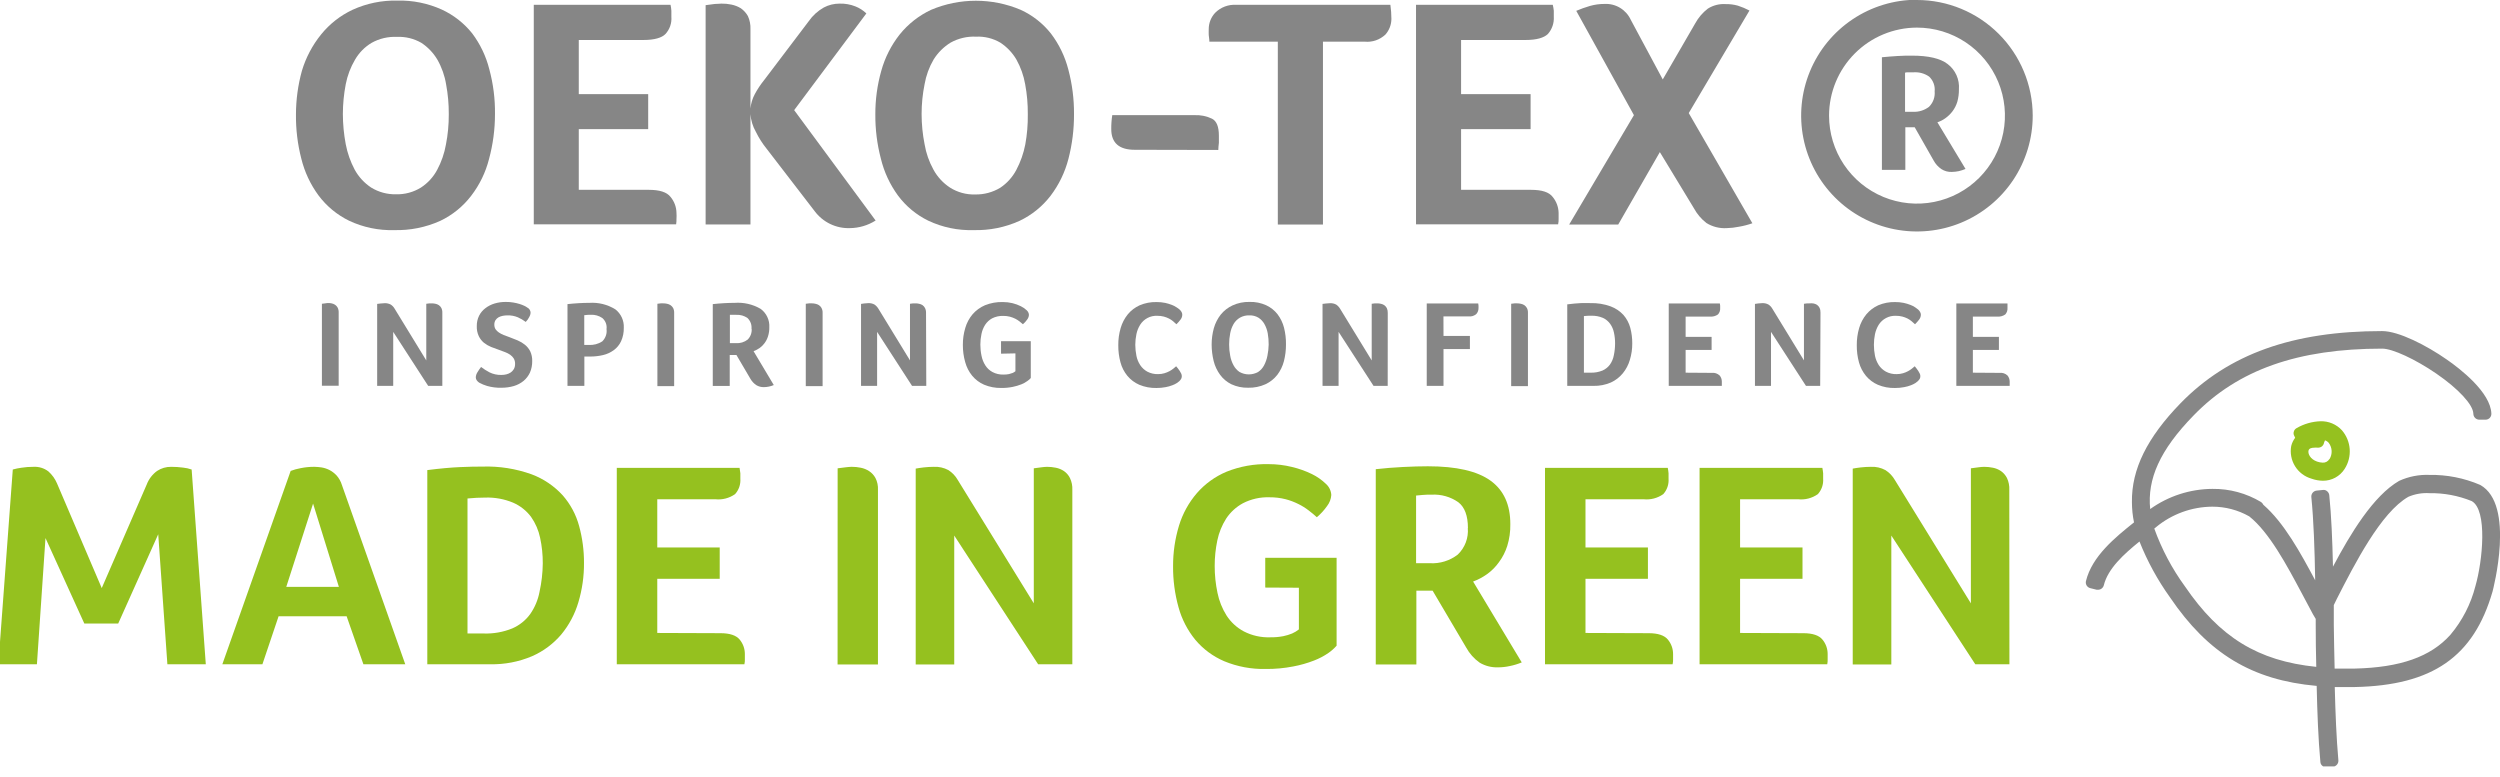 <svg width="164" height="51" viewBox="0 0 164 51" fill="none" xmlns="http://www.w3.org/2000/svg">
<g id="Zertifizierung_OEKOTEX_Made_in_Green_rgb 1" clip-path="url(#clip0_652_3153)">
<path id="Vector" d="M2.188 30.624C2.543 30.602 2.893 30.708 3.175 30.925C3.417 31.14 3.609 31.407 3.737 31.705L6.674 38.579L9.627 31.779C9.762 31.424 9.998 31.116 10.306 30.893C10.58 30.712 10.902 30.618 11.23 30.624C11.491 30.624 11.752 30.641 12.01 30.675C12.202 30.694 12.39 30.736 12.572 30.8L13.5 43.576H10.98L10.38 35.047L7.755 40.902H5.531L2.984 35.297L2.422 43.576H-0.109L0.839 30.8C1.026 30.748 1.216 30.709 1.408 30.683C1.666 30.643 1.927 30.623 2.188 30.624Z" fill="#95C11F"/>
<path id="Vector_2" d="M23.839 43.575L22.738 40.425H18.276L17.215 43.575H14.586L19.068 30.892C19.278 30.813 19.495 30.753 19.715 30.713C20.011 30.652 20.311 30.622 20.613 30.623C20.772 30.626 20.931 30.639 21.088 30.662C21.266 30.691 21.438 30.746 21.599 30.826C21.776 30.916 21.936 31.037 22.072 31.181C22.236 31.364 22.359 31.582 22.43 31.818L26.585 43.575H23.839ZM20.538 33.035L18.779 38.5H22.231L20.538 33.035Z" fill="#95C11F"/>
<path id="Vector_3" d="M38.31 36.927C38.316 37.8 38.192 38.668 37.943 39.504C37.716 40.276 37.335 40.995 36.824 41.616C36.3 42.234 35.642 42.724 34.901 43.048C34.03 43.417 33.092 43.597 32.147 43.575H28.031V30.838C28.858 30.733 29.56 30.67 30.149 30.643C30.738 30.615 31.238 30.608 31.663 30.608C32.755 30.574 33.844 30.746 34.873 31.115C35.651 31.406 36.349 31.877 36.909 32.489C37.42 33.07 37.789 33.76 37.99 34.507C38.206 35.296 38.313 36.11 38.31 36.927ZM35.606 36.967C35.61 36.398 35.551 35.831 35.431 35.276C35.328 34.782 35.125 34.315 34.834 33.902C34.531 33.498 34.127 33.179 33.664 32.977C33.087 32.736 32.464 32.621 31.838 32.641C31.464 32.641 31.074 32.661 30.668 32.7V41.557H31.729C32.374 41.58 33.016 41.465 33.613 41.221C34.08 41.017 34.484 40.693 34.783 40.281C35.086 39.845 35.294 39.35 35.392 38.828C35.527 38.217 35.599 37.593 35.606 36.967Z" fill="#95C11F"/>
<path id="Vector_4" d="M47.26 41.537C47.88 41.537 48.301 41.682 48.528 41.963C48.745 42.228 48.864 42.561 48.863 42.904C48.863 43.044 48.863 43.161 48.863 43.259C48.863 43.356 48.863 43.462 48.832 43.575H40.461V30.693H48.516C48.539 30.811 48.556 30.929 48.567 31.049C48.567 31.146 48.567 31.263 48.567 31.404C48.58 31.587 48.556 31.771 48.497 31.945C48.437 32.119 48.343 32.279 48.22 32.415C47.843 32.681 47.383 32.8 46.925 32.751H43.117V35.912H47.213V37.969H43.117V41.522L47.26 41.537Z" fill="#95C11F"/>
<path id="Vector_5" d="M54.949 30.721C55.133 30.693 55.308 30.674 55.484 30.654C55.613 30.637 55.743 30.627 55.874 30.623C56.072 30.623 56.269 30.643 56.463 30.682C56.659 30.72 56.845 30.795 57.013 30.904C57.187 31.018 57.33 31.174 57.43 31.357C57.553 31.598 57.609 31.867 57.594 32.138V43.591H54.945L54.949 30.721Z" fill="#95C11F"/>
<path id="Vector_6" d="M70.345 43.576H68.102L62.598 35.133V43.587H60.07V30.741C60.199 30.714 60.371 30.69 60.593 30.663C60.811 30.638 61.029 30.625 61.248 30.624C61.584 30.605 61.919 30.68 62.216 30.839C62.471 31.003 62.682 31.227 62.832 31.491L67.817 39.579V30.721L68.32 30.655C68.442 30.638 68.564 30.627 68.687 30.624C68.881 30.624 69.074 30.644 69.264 30.683C69.456 30.72 69.637 30.796 69.799 30.905C69.965 31.021 70.099 31.177 70.189 31.358C70.305 31.601 70.358 31.869 70.345 32.139V43.576Z" fill="#95C11F"/>
<path id="Vector_7" d="M83 38.544V36.592H87.681V42.357C87.521 42.538 87.34 42.699 87.142 42.837C86.85 43.037 86.536 43.202 86.206 43.329C85.762 43.502 85.302 43.633 84.833 43.72C84.242 43.835 83.641 43.89 83.039 43.884C82.103 43.907 81.173 43.734 80.308 43.376C79.575 43.063 78.925 42.582 78.412 41.971C77.901 41.345 77.526 40.619 77.312 39.84C77.067 38.96 76.946 38.051 76.954 37.138C76.95 36.236 77.082 35.339 77.344 34.476C77.583 33.695 77.981 32.972 78.514 32.352C79.047 31.739 79.715 31.257 80.464 30.943C81.343 30.592 82.284 30.423 83.23 30.448C83.741 30.448 84.251 30.509 84.747 30.631C85.201 30.738 85.642 30.895 86.062 31.099C86.402 31.265 86.714 31.484 86.986 31.747C87.192 31.933 87.317 32.193 87.333 32.47C87.316 32.736 87.218 32.99 87.053 33.2C86.863 33.471 86.639 33.716 86.385 33.93C86.233 33.789 86.054 33.641 85.855 33.489C85.645 33.326 85.419 33.184 85.18 33.067C84.909 32.931 84.624 32.823 84.33 32.747C83.986 32.661 83.632 32.619 83.277 32.622C82.673 32.602 82.074 32.736 81.537 33.012C81.093 33.252 80.715 33.598 80.437 34.019C80.158 34.458 79.961 34.943 79.856 35.452C79.741 36.001 79.683 36.561 79.684 37.123C79.682 37.717 79.744 38.31 79.867 38.891C79.974 39.42 80.176 39.926 80.464 40.382C80.746 40.816 81.132 41.171 81.588 41.416C82.127 41.696 82.729 41.83 83.335 41.807C83.62 41.812 83.905 41.787 84.186 41.733C84.383 41.692 84.576 41.634 84.763 41.557C84.922 41.488 85.072 41.397 85.207 41.288V38.555L83 38.544Z" fill="#95C11F"/>
<path id="Vector_8" d="M99.077 34.39C99.086 34.873 99.018 35.354 98.875 35.815C98.753 36.201 98.567 36.564 98.325 36.888C98.109 37.19 97.846 37.453 97.544 37.669C97.264 37.868 96.958 38.029 96.636 38.149L99.826 43.454C99.575 43.559 99.313 43.638 99.046 43.692C98.79 43.749 98.528 43.778 98.266 43.778C97.846 43.792 97.431 43.687 97.069 43.473C96.699 43.213 96.395 42.871 96.179 42.474L93.979 38.746H92.914V43.587H90.25V30.779C90.831 30.713 91.42 30.666 92.029 30.635C92.637 30.604 93.199 30.588 93.671 30.588C95.535 30.588 96.903 30.901 97.775 31.529C98.646 32.156 99.08 33.11 99.077 34.39ZM96.296 34.64C96.296 33.836 96.086 33.266 95.66 32.942C95.151 32.589 94.539 32.416 93.921 32.45C93.691 32.45 93.488 32.45 93.32 32.469L92.895 32.508V36.947H93.804C94.46 36.984 95.109 36.783 95.629 36.381C95.862 36.158 96.041 35.886 96.156 35.585C96.27 35.284 96.315 34.961 96.288 34.64H96.296Z" fill="#95C11F"/>
<path id="Vector_9" d="M108.151 41.537C108.771 41.537 109.192 41.682 109.418 41.963C109.636 42.228 109.754 42.561 109.754 42.904C109.754 43.044 109.754 43.161 109.754 43.259C109.754 43.356 109.754 43.462 109.723 43.575H101.352V30.693H109.407C109.43 30.811 109.447 30.929 109.457 31.049C109.457 31.146 109.457 31.263 109.457 31.404C109.471 31.587 109.447 31.771 109.387 31.945C109.328 32.119 109.233 32.279 109.11 32.415C108.734 32.681 108.273 32.8 107.815 32.751H104.008V35.912H108.104V37.969H104.008V41.522L108.151 41.537Z" fill="#95C11F"/>
<path id="Vector_10" d="M118.291 41.537C118.911 41.537 119.333 41.682 119.559 41.963C119.776 42.228 119.895 42.561 119.894 42.904C119.894 43.044 119.894 43.161 119.894 43.259C119.894 43.356 119.894 43.462 119.867 43.575H111.492V30.693H119.547C119.571 30.811 119.587 30.929 119.598 31.049C119.598 31.146 119.598 31.263 119.598 31.404C119.611 31.587 119.588 31.771 119.528 31.945C119.468 32.119 119.374 32.279 119.251 32.415C118.875 32.681 118.414 32.801 117.956 32.751H114.149V35.912H118.244V37.969H114.149V41.522L118.291 41.537Z" fill="#95C11F"/>
<path id="Vector_11" d="M131.818 43.576H129.579L124.071 35.133V43.587H121.539V30.741C121.668 30.714 121.843 30.69 122.062 30.663C122.281 30.638 122.501 30.625 122.721 30.624C123.056 30.605 123.389 30.68 123.684 30.839C123.941 31.003 124.153 31.226 124.305 31.491L129.29 39.579V30.721L129.789 30.655C129.911 30.638 130.033 30.627 130.156 30.624C130.351 30.624 130.546 30.644 130.737 30.683C130.927 30.72 131.108 30.796 131.268 30.905C131.432 31.022 131.566 31.178 131.658 31.358C131.772 31.602 131.824 31.87 131.81 32.139L131.818 43.576Z" fill="#95C11F"/>
<path id="Vector_12" d="M162.697 31.809C161.647 31.358 160.513 31.134 159.37 31.154C158.686 31.126 158.006 31.26 157.384 31.544C155.695 32.52 154.193 34.998 153.043 37.173C153.004 35.432 152.937 33.831 152.801 32.489C152.796 32.437 152.78 32.387 152.755 32.341C152.731 32.296 152.697 32.256 152.657 32.223C152.619 32.19 152.575 32.165 152.527 32.151C152.479 32.137 152.429 32.134 152.38 32.141L151.962 32.184C151.863 32.197 151.772 32.247 151.709 32.325C151.646 32.403 151.615 32.502 151.623 32.602C151.775 34.116 151.841 35.998 151.876 38.067C150.909 36.255 149.828 34.284 148.475 33.113C148.442 33.042 148.391 32.98 148.327 32.934C147.363 32.356 146.259 32.057 145.136 32.071C143.671 32.079 142.244 32.541 141.052 33.394C140.857 31.442 141.664 29.541 143.915 27.238C146.809 24.26 150.733 22.87 156.273 22.87C156.947 22.87 158.437 23.561 159.814 24.502C161.277 25.509 162.237 26.547 162.252 27.141C162.252 27.244 162.294 27.344 162.367 27.417C162.44 27.49 162.539 27.531 162.643 27.531H163.064C163.166 27.528 163.263 27.484 163.333 27.41C163.401 27.335 163.437 27.238 163.434 27.137C163.388 25.739 161.383 24.19 160.524 23.596C159.186 22.66 157.353 21.719 156.269 21.719C150.398 21.719 146.193 23.226 143.053 26.442C140.845 28.714 139.823 30.787 139.854 32.945C139.856 33.39 139.901 33.833 139.991 34.269C138.754 35.256 137.237 36.49 136.839 38.117C136.815 38.216 136.831 38.319 136.882 38.406C136.935 38.494 137.021 38.557 137.12 38.582L137.541 38.687C137.573 38.691 137.606 38.691 137.639 38.687C137.723 38.686 137.805 38.657 137.872 38.605C137.939 38.553 137.987 38.48 138.009 38.398C138.278 37.302 139.312 36.361 140.35 35.522C140.866 36.822 141.54 38.054 142.355 39.191C144.843 42.856 147.718 44.617 151.974 44.995C152.013 46.764 152.079 48.474 152.216 49.98C152.218 50.03 152.231 50.079 152.254 50.124C152.276 50.168 152.309 50.207 152.348 50.238C152.416 50.298 152.503 50.333 152.594 50.336H152.629L153.043 50.296C153.145 50.288 153.239 50.239 153.306 50.16C153.372 50.082 153.405 49.981 153.398 49.879C153.269 48.434 153.203 46.783 153.16 45.07C153.398 45.07 153.632 45.07 153.866 45.07C154.1 45.07 154.256 45.07 154.474 45.07C159.576 44.964 162.276 43.083 163.512 38.801C163.536 38.695 165.026 33.094 162.697 31.809ZM147.55 33.874C148.869 34.92 150.031 37.11 150.975 38.879C151.248 39.398 151.494 39.862 151.728 40.292L151.911 40.6C151.911 40.721 151.911 40.842 151.911 40.959C151.911 41.883 151.923 42.812 151.947 43.746C148.116 43.356 145.604 41.795 143.334 38.469C142.486 37.306 141.809 36.028 141.321 34.675L141.446 34.573C142.485 33.717 143.786 33.246 145.132 33.238C145.98 33.237 146.813 33.456 147.55 33.874ZM153.097 40.986V40.955C153.097 40.53 153.097 40.108 153.097 39.694C153.136 39.616 153.171 39.531 153.218 39.445L153.308 39.261C154.455 37.021 156.179 33.621 157.989 32.59C158.425 32.403 158.9 32.322 159.374 32.352C160.322 32.337 161.264 32.513 162.143 32.871C163.193 33.449 162.861 36.806 162.389 38.441C162.09 39.621 161.527 40.717 160.743 41.646C159.448 43.09 157.451 43.789 154.47 43.859H153.877C153.632 43.859 153.382 43.859 153.152 43.859C153.125 42.884 153.113 41.919 153.097 40.986Z" fill="#878787"/>
<path id="Vector_13" d="M151.634 31.401C151.875 31.487 152.128 31.534 152.383 31.537C152.668 31.539 152.948 31.469 153.198 31.332C153.448 31.195 153.659 30.997 153.811 30.756C154.057 30.372 154.172 29.918 154.14 29.462C154.108 29.006 153.929 28.573 153.631 28.227C153.453 28.033 153.234 27.88 152.992 27.777C152.749 27.675 152.487 27.626 152.223 27.634C151.674 27.653 151.138 27.807 150.663 28.082C150.618 28.105 150.578 28.137 150.545 28.176C150.513 28.215 150.489 28.26 150.476 28.309C150.459 28.356 150.454 28.407 150.459 28.457C150.465 28.507 150.481 28.555 150.507 28.598L150.561 28.719C150.44 28.879 150.352 29.062 150.304 29.257C150.22 29.716 150.31 30.19 150.556 30.586C150.802 30.982 151.186 31.272 151.634 31.401ZM152.804 30.12C152.76 30.195 152.695 30.256 152.618 30.296C152.541 30.337 152.454 30.356 152.368 30.35C152.243 30.345 152.119 30.321 152.001 30.28C151.541 30.12 151.388 29.753 151.439 29.558C151.474 29.425 151.607 29.367 151.829 29.367C151.893 29.36 151.957 29.36 152.02 29.367C152.121 29.376 152.222 29.35 152.305 29.293C152.387 29.231 152.442 29.14 152.457 29.039L152.52 28.887C152.615 28.918 152.7 28.975 152.765 29.05C152.88 29.203 152.946 29.387 152.955 29.578C152.964 29.768 152.916 29.957 152.816 30.12H152.804Z" fill="#95C11F"/>
<path id="Vector_14" d="M32.471 7.483C32.472 8.477 32.341 9.467 32.081 10.427C31.86 11.304 31.461 12.126 30.91 12.843C30.373 13.546 29.677 14.11 28.878 14.49C27.928 14.916 26.895 15.123 25.855 15.095C24.835 15.125 23.822 14.914 22.898 14.478C22.11 14.093 21.424 13.526 20.897 12.823C20.365 12.1 19.98 11.279 19.766 10.407C19.522 9.459 19.404 8.482 19.415 7.503C19.417 6.537 19.548 5.576 19.805 4.645C20.065 3.778 20.492 2.969 21.061 2.264C21.617 1.575 22.323 1.021 23.124 0.644C24.049 0.221 25.057 0.014 26.073 0.039C27.072 0.014 28.064 0.214 28.976 0.625C29.753 0.983 30.437 1.517 30.973 2.186C31.502 2.89 31.886 3.693 32.1 4.548C32.358 5.505 32.483 6.492 32.471 7.483ZM29.44 7.483C29.444 6.829 29.385 6.175 29.264 5.532C29.171 4.959 28.975 4.407 28.687 3.904C28.425 3.465 28.068 3.092 27.642 2.811C27.158 2.531 26.604 2.395 26.046 2.42C25.464 2.392 24.886 2.527 24.377 2.811C23.93 3.078 23.559 3.454 23.296 3.904C22.999 4.406 22.79 4.955 22.68 5.528C22.557 6.171 22.494 6.824 22.492 7.479C22.494 8.143 22.557 8.806 22.68 9.458C22.791 10.043 22.99 10.607 23.269 11.133C23.529 11.605 23.899 12.007 24.349 12.304C24.839 12.605 25.405 12.758 25.98 12.745C26.556 12.761 27.124 12.607 27.614 12.304C28.064 12.011 28.432 11.608 28.683 11.133C28.959 10.617 29.152 10.059 29.253 9.482C29.381 8.83 29.444 8.167 29.44 7.503V7.483Z" fill="#868686"/>
<path id="Vector_15" d="M42.575 12.453C43.258 12.453 43.745 12.601 43.987 12.917C44.235 13.213 44.373 13.585 44.377 13.971C44.386 14.101 44.386 14.231 44.377 14.361C44.377 14.467 44.377 14.584 44.354 14.716H35.016V0.316H43.987C44.016 0.445 44.034 0.575 44.042 0.707C44.042 0.808 44.042 0.937 44.042 1.097C44.059 1.303 44.033 1.511 43.966 1.706C43.899 1.902 43.792 2.081 43.652 2.233C43.41 2.483 42.919 2.623 42.224 2.623H37.968V6.176H42.521V8.471H37.968V12.453H42.575Z" fill="#868686"/>
<path id="Vector_16" d="M46.289 0.339L46.882 0.261C47.073 0.261 47.221 0.237 47.319 0.237C47.54 0.233 47.761 0.254 47.978 0.3C48.197 0.344 48.407 0.426 48.598 0.542C48.788 0.676 48.947 0.851 49.062 1.053C49.186 1.325 49.243 1.622 49.23 1.92V7.115C49.263 6.786 49.359 6.466 49.515 6.175C49.687 5.855 49.888 5.552 50.116 5.269L53.049 1.397C53.308 1.023 53.648 0.714 54.044 0.491C54.363 0.322 54.72 0.235 55.081 0.237C55.432 0.227 55.781 0.289 56.107 0.417C56.378 0.522 56.624 0.68 56.833 0.881L52.097 7.225L57.441 14.466C56.935 14.786 56.351 14.959 55.752 14.965C55.305 14.98 54.861 14.886 54.459 14.692C54.056 14.497 53.706 14.208 53.439 13.849L50.291 9.758C50.017 9.418 49.782 9.049 49.589 8.657C49.383 8.299 49.261 7.899 49.23 7.486V14.727H46.289V0.339Z" fill="#868686"/>
<path id="Vector_17" d="M70.455 7.483C70.46 8.476 70.337 9.465 70.088 10.426C69.862 11.302 69.464 12.123 68.918 12.843C68.378 13.546 67.678 14.111 66.878 14.49C65.934 14.916 64.905 15.123 63.87 15.095C62.845 15.127 61.826 14.916 60.898 14.478C60.11 14.095 59.427 13.527 58.904 12.823C58.376 12.099 57.995 11.278 57.785 10.407C57.537 9.459 57.415 8.483 57.422 7.503C57.418 6.537 57.55 5.575 57.812 4.645C58.052 3.779 58.462 2.97 59.018 2.264C59.573 1.574 60.279 1.02 61.081 0.644C62.011 0.251 63.009 0.049 64.018 0.049C65.027 0.049 66.026 0.251 66.956 0.644C67.733 0.999 68.415 1.534 68.945 2.206C69.478 2.909 69.865 3.712 70.084 4.567C70.336 5.518 70.461 6.499 70.455 7.483ZM67.424 7.483C67.429 6.829 67.372 6.175 67.252 5.531C67.153 4.96 66.958 4.41 66.675 3.904C66.413 3.457 66.051 3.078 65.618 2.795C65.137 2.514 64.586 2.379 64.03 2.405C63.448 2.378 62.87 2.513 62.361 2.795C61.908 3.073 61.526 3.453 61.245 3.904C60.952 4.405 60.751 4.955 60.652 5.528C60.523 6.17 60.457 6.824 60.457 7.479C60.458 8.144 60.523 8.807 60.652 9.458C60.75 10.046 60.948 10.612 61.237 11.133C61.496 11.606 61.867 12.008 62.318 12.304C62.812 12.618 63.39 12.776 63.975 12.757C64.553 12.768 65.123 12.615 65.618 12.316C66.061 12.02 66.423 11.617 66.671 11.145C66.95 10.619 67.148 10.055 67.26 9.47C67.378 8.821 67.433 8.162 67.424 7.503V7.483Z" fill="#868686"/>
<path id="Vector_18" d="M74.436 9.826C73.418 9.826 72.899 9.377 72.899 8.471C72.895 8.164 72.917 7.857 72.965 7.554H78.34C78.744 7.533 79.146 7.614 79.511 7.788C79.811 7.944 79.959 8.311 79.959 8.901V9.369C79.936 9.533 79.928 9.678 79.92 9.838L74.436 9.826Z" fill="#868686"/>
<path id="Vector_19" d="M83.825 2.733H79.335C79.335 2.557 79.3 2.421 79.293 2.296C79.285 2.171 79.293 2.054 79.293 1.906C79.293 1.51 79.444 1.129 79.714 0.84C79.895 0.658 80.113 0.517 80.353 0.427C80.594 0.337 80.85 0.299 81.106 0.317H91.209C91.253 0.623 91.275 0.932 91.276 1.242C91.273 1.619 91.135 1.982 90.886 2.265C90.704 2.436 90.488 2.567 90.252 2.648C90.016 2.729 89.765 2.758 89.516 2.733H86.786V14.729H83.825V2.733Z" fill="#868686"/>
<path id="Vector_20" d="M100.446 12.453C101.137 12.453 101.617 12.601 101.855 12.917C102.101 13.214 102.238 13.585 102.245 13.971C102.245 14.139 102.245 14.268 102.245 14.361C102.245 14.455 102.245 14.584 102.213 14.716H92.891V0.316H101.862C101.894 0.445 101.916 0.575 101.929 0.707C101.929 0.808 101.929 0.937 101.929 1.097C101.942 1.303 101.914 1.509 101.847 1.704C101.78 1.899 101.675 2.079 101.539 2.233C101.277 2.483 100.79 2.623 100.088 2.623H95.847V6.176H100.407V8.471H95.847V12.453H100.446Z" fill="#868686"/>
<path id="Vector_21" d="M108.886 9.978L106.156 14.728H102.938L107.185 7.553L103.402 0.711C103.693 0.587 103.991 0.48 104.295 0.391C104.611 0.301 104.938 0.256 105.266 0.258C105.624 0.241 105.979 0.332 106.285 0.519C106.591 0.707 106.834 0.981 106.983 1.308L109.077 5.211L111.195 1.554C111.402 1.169 111.688 0.832 112.034 0.566C112.383 0.346 112.793 0.242 113.204 0.269C113.474 0.264 113.744 0.299 114.004 0.371C114.266 0.455 114.521 0.562 114.765 0.691L110.782 7.417L114.956 14.646C114.67 14.747 114.377 14.823 114.078 14.873C113.81 14.928 113.537 14.96 113.263 14.966C112.796 14.992 112.333 14.874 111.937 14.627C111.601 14.365 111.324 14.037 111.121 13.662L108.886 9.978Z" fill="#868686"/>
<path id="Vector_22" d="M125.747 1.811C126.889 1.81 128.005 2.147 128.954 2.78C129.904 3.414 130.645 4.315 131.083 5.37C131.521 6.425 131.636 7.586 131.414 8.706C131.193 9.826 130.644 10.856 129.837 11.664C129.031 12.472 128.003 13.023 126.883 13.246C125.764 13.47 124.604 13.356 123.549 12.919C122.494 12.482 121.593 11.742 120.959 10.793C120.324 9.843 119.986 8.727 119.986 7.585C119.988 6.055 120.595 4.589 121.675 3.507C122.755 2.425 124.219 1.815 125.747 1.811ZM125.747 -0.016C124.245 -0.015 122.777 0.432 121.529 1.267C120.28 2.103 119.307 3.29 118.733 4.679C118.159 6.068 118.009 7.596 118.303 9.07C118.596 10.544 119.32 11.898 120.382 12.96C121.444 14.023 122.798 14.746 124.271 15.039C125.744 15.332 127.271 15.181 128.658 14.606C130.046 14.03 131.232 13.056 132.066 11.807C132.901 10.557 133.346 9.088 133.346 7.585C133.342 5.571 132.539 3.641 131.114 2.219C129.69 0.797 127.759 -0.001 125.747 -1.09076e-05V-0.016Z" fill="#868686"/>
<path id="Vector_23" d="M128.505 5.856C128.509 6.134 128.474 6.411 128.399 6.68C128.33 6.906 128.222 7.119 128.079 7.308C127.949 7.478 127.794 7.628 127.619 7.753C127.459 7.87 127.281 7.961 127.093 8.022L128.938 11.083C128.795 11.143 128.647 11.191 128.497 11.227C128.347 11.258 128.194 11.275 128.04 11.278C127.799 11.289 127.561 11.225 127.358 11.094C127.143 10.949 126.966 10.753 126.843 10.524L125.606 8.35H124.99V11.145H123.453V3.756C123.796 3.721 124.132 3.697 124.479 3.674C124.826 3.65 125.138 3.65 125.419 3.65C126.5 3.65 127.284 3.83 127.76 4.197C128.013 4.388 128.214 4.641 128.345 4.931C128.475 5.221 128.53 5.539 128.505 5.856ZM126.913 6.004C126.933 5.824 126.91 5.642 126.847 5.472C126.784 5.302 126.682 5.148 126.55 5.024C126.258 4.821 125.907 4.722 125.552 4.743H125.216C125.115 4.743 125.037 4.743 124.971 4.767V7.335H125.489C125.866 7.353 126.237 7.238 126.539 7.011C126.673 6.88 126.777 6.72 126.842 6.543C126.907 6.366 126.931 6.176 126.913 5.989V6.004Z" fill="#868686"/>
<path id="Vector_24" d="M21.117 19.927L21.336 19.9C21.472 19.872 21.613 19.872 21.749 19.9C21.83 19.915 21.906 19.946 21.975 19.99C22.048 20.039 22.108 20.104 22.151 20.181C22.199 20.281 22.222 20.391 22.217 20.501V25.302H21.117V19.927Z" fill="#868686"/>
<path id="Vector_25" d="M29.017 25.315H28.089L25.795 21.771V25.315H24.742V19.936C24.817 19.922 24.892 19.913 24.968 19.909C25.059 19.896 25.15 19.89 25.241 19.889C25.377 19.885 25.512 19.916 25.632 19.979C25.738 20.048 25.827 20.141 25.889 20.252L27.964 23.644V19.928L28.175 19.901C28.226 19.896 28.276 19.896 28.327 19.901C28.408 19.901 28.49 19.91 28.569 19.928C28.647 19.944 28.721 19.974 28.787 20.018C28.859 20.066 28.916 20.132 28.955 20.209C29.002 20.309 29.023 20.419 29.017 20.529V25.315Z" fill="#868686"/>
<path id="Vector_26" d="M31.558 24.073C31.731 24.206 31.915 24.324 32.108 24.425C32.35 24.544 32.618 24.603 32.888 24.596C33 24.597 33.111 24.584 33.22 24.557C33.321 24.532 33.417 24.49 33.505 24.433C33.588 24.373 33.658 24.297 33.711 24.21C33.766 24.105 33.793 23.988 33.789 23.87C33.794 23.748 33.764 23.626 33.704 23.519C33.642 23.423 33.563 23.339 33.469 23.273C33.364 23.201 33.25 23.142 33.13 23.098L32.74 22.953C32.568 22.895 32.397 22.832 32.221 22.762C32.052 22.693 31.893 22.601 31.749 22.488C31.607 22.37 31.491 22.222 31.41 22.055C31.313 21.848 31.268 21.62 31.277 21.392C31.273 21.155 31.325 20.921 31.429 20.709C31.529 20.513 31.671 20.344 31.847 20.213C32.028 20.075 32.233 19.972 32.451 19.908C32.689 19.838 32.937 19.804 33.185 19.807C33.349 19.805 33.514 19.818 33.676 19.846C33.816 19.869 33.954 19.901 34.09 19.943C34.194 19.975 34.296 20.014 34.394 20.061C34.46 20.09 34.523 20.126 34.581 20.17C34.65 20.201 34.707 20.252 34.747 20.316C34.788 20.38 34.808 20.454 34.807 20.529C34.8 20.622 34.77 20.711 34.722 20.791C34.661 20.912 34.583 21.022 34.488 21.118C34.327 20.997 34.153 20.894 33.969 20.814C33.753 20.724 33.52 20.681 33.286 20.689C33.187 20.689 33.087 20.698 32.99 20.716C32.893 20.734 32.8 20.765 32.713 20.81C32.629 20.856 32.558 20.921 32.506 21.001C32.452 21.091 32.425 21.194 32.428 21.298C32.426 21.402 32.453 21.505 32.506 21.595C32.565 21.679 32.639 21.752 32.724 21.809C32.824 21.876 32.929 21.932 33.04 21.977L33.431 22.122C33.602 22.184 33.778 22.254 33.953 22.328C34.127 22.402 34.29 22.499 34.437 22.617C34.577 22.731 34.692 22.872 34.776 23.031C34.873 23.236 34.92 23.461 34.913 23.687C34.917 23.946 34.867 24.203 34.765 24.44C34.668 24.649 34.527 24.835 34.351 24.983C34.163 25.138 33.945 25.254 33.711 25.323C33.445 25.4 33.169 25.438 32.892 25.436C32.576 25.445 32.26 25.405 31.956 25.319C31.776 25.266 31.602 25.194 31.437 25.104C31.375 25.064 31.321 25.012 31.277 24.952C31.233 24.893 31.21 24.822 31.211 24.749C31.219 24.632 31.256 24.519 31.32 24.421C31.392 24.3 31.472 24.184 31.558 24.073Z" fill="#868686"/>
<path id="Vector_27" d="M40.921 21.504C40.928 21.809 40.867 22.112 40.741 22.39C40.633 22.622 40.468 22.822 40.261 22.972C40.052 23.124 39.815 23.233 39.563 23.292C39.288 23.357 39.007 23.389 38.724 23.389H38.334V25.314H37.227V19.95C37.468 19.923 37.714 19.904 37.968 19.888C38.221 19.872 38.447 19.868 38.65 19.868C39.256 19.826 39.859 19.976 40.374 20.298C40.555 20.441 40.699 20.625 40.794 20.834C40.889 21.044 40.933 21.274 40.921 21.504ZM39.793 21.559C39.805 21.428 39.786 21.296 39.736 21.174C39.687 21.053 39.608 20.945 39.508 20.86C39.289 20.711 39.028 20.637 38.764 20.649C38.617 20.647 38.471 20.656 38.327 20.677V22.628H38.615C38.929 22.649 39.24 22.568 39.505 22.398C39.615 22.291 39.699 22.159 39.748 22.013C39.797 21.867 39.81 21.711 39.785 21.559H39.793Z" fill="#868686"/>
<path id="Vector_28" d="M43.125 19.927L43.347 19.9C43.402 19.895 43.457 19.895 43.511 19.9C43.594 19.9 43.676 19.909 43.757 19.927C43.837 19.942 43.914 19.973 43.983 20.017C44.056 20.066 44.116 20.131 44.159 20.208C44.207 20.308 44.229 20.418 44.225 20.528V25.33H43.125V19.927Z" fill="#868686"/>
<path id="Vector_29" d="M50.467 21.469C50.471 21.67 50.442 21.87 50.382 22.062C50.331 22.225 50.253 22.378 50.151 22.515C50.06 22.639 49.95 22.747 49.824 22.835C49.702 22.918 49.571 22.986 49.434 23.038L50.76 25.259C50.657 25.303 50.55 25.337 50.44 25.36C50.334 25.383 50.225 25.395 50.116 25.396C49.941 25.402 49.768 25.357 49.617 25.267C49.456 25.16 49.323 25.017 49.227 24.849L48.31 23.288H47.87V25.318H46.758V19.95C47 19.923 47.245 19.903 47.499 19.888C47.752 19.872 47.979 19.868 48.182 19.868C48.779 19.822 49.376 19.958 49.894 20.259C50.083 20.396 50.235 20.579 50.335 20.791C50.435 21.002 50.481 21.235 50.467 21.469ZM49.297 21.57C49.311 21.439 49.294 21.307 49.248 21.184C49.202 21.061 49.128 20.95 49.032 20.86C48.82 20.712 48.565 20.64 48.306 20.653H48.057H47.881V22.511H48.271C48.552 22.531 48.83 22.447 49.051 22.273C49.142 22.18 49.212 22.069 49.257 21.948C49.301 21.826 49.319 21.696 49.309 21.566L49.297 21.57Z" fill="#868686"/>
<path id="Vector_30" d="M52.859 19.927L53.082 19.899C53.136 19.895 53.191 19.895 53.246 19.899C53.328 19.899 53.411 19.908 53.491 19.927C53.573 19.942 53.651 19.973 53.721 20.017C53.794 20.065 53.853 20.131 53.893 20.208C53.944 20.306 53.969 20.417 53.963 20.528V25.329H52.859V19.927Z" fill="#868686"/>
<path id="Vector_31" d="M60.764 25.315H59.831L57.538 21.771V25.315H56.484V19.936C56.555 19.921 56.627 19.91 56.699 19.905C56.789 19.892 56.881 19.886 56.972 19.885C57.108 19.881 57.242 19.912 57.362 19.975C57.467 20.046 57.554 20.14 57.62 20.248L59.695 23.64V19.928L59.901 19.901C59.953 19.896 60.006 19.896 60.057 19.901C60.138 19.9 60.218 19.909 60.295 19.928C60.375 19.943 60.45 19.974 60.518 20.018C60.587 20.067 60.643 20.133 60.682 20.209C60.73 20.309 60.752 20.419 60.748 20.529L60.764 25.315Z" fill="#868686"/>
<path id="Vector_32" d="M65.668 23.202V22.382H67.619V24.798C67.553 24.875 67.477 24.942 67.393 24.997C67.272 25.085 67.141 25.157 67.003 25.212C66.818 25.285 66.627 25.341 66.433 25.38C66.187 25.43 65.936 25.453 65.684 25.45C65.296 25.458 64.911 25.385 64.553 25.235C64.25 25.103 63.983 24.901 63.773 24.646C63.559 24.384 63.404 24.079 63.316 23.752C63.212 23.385 63.161 23.006 63.164 22.624C63.161 22.246 63.215 21.87 63.324 21.508C63.419 21.181 63.581 20.878 63.8 20.618C64.023 20.36 64.302 20.157 64.615 20.024C64.987 19.875 65.385 19.803 65.786 19.814C65.998 19.813 66.211 19.838 66.418 19.888C66.606 19.934 66.789 20.001 66.964 20.087C67.107 20.156 67.238 20.247 67.354 20.356C67.396 20.394 67.431 20.44 67.456 20.492C67.481 20.544 67.495 20.599 67.498 20.657C67.491 20.769 67.45 20.877 67.381 20.965C67.302 21.078 67.209 21.181 67.104 21.27C67.038 21.211 66.964 21.148 66.882 21.086C66.794 21.017 66.7 20.957 66.601 20.907C66.487 20.851 66.368 20.807 66.246 20.774C66.103 20.738 65.956 20.721 65.809 20.723C65.558 20.715 65.308 20.77 65.083 20.883C64.899 20.984 64.743 21.129 64.627 21.305C64.51 21.488 64.428 21.692 64.385 21.906C64.335 22.137 64.31 22.372 64.311 22.608C64.311 22.857 64.337 23.104 64.389 23.346C64.433 23.568 64.517 23.78 64.639 23.971C64.754 24.152 64.914 24.301 65.103 24.404C65.327 24.523 65.579 24.581 65.832 24.572C65.951 24.573 66.07 24.563 66.187 24.541C66.27 24.522 66.351 24.497 66.429 24.466C66.495 24.437 66.556 24.399 66.612 24.353V23.182L65.668 23.202Z" fill="#868686"/>
<path id="Vector_33" d="M77.362 25.007C77.312 25.052 77.258 25.092 77.202 25.128C77.11 25.187 77.012 25.235 76.909 25.272C76.765 25.328 76.616 25.369 76.465 25.397C76.267 25.435 76.066 25.453 75.864 25.452C75.478 25.461 75.094 25.389 74.737 25.241C74.434 25.109 74.167 24.909 73.956 24.655C73.744 24.397 73.59 24.096 73.504 23.773C73.404 23.407 73.356 23.029 73.36 22.649C73.355 22.266 73.408 21.885 73.516 21.517C73.611 21.19 73.77 20.885 73.984 20.619C74.195 20.365 74.462 20.162 74.764 20.026C75.113 19.878 75.489 19.806 75.868 19.815C76.059 19.814 76.25 19.832 76.437 19.87C76.587 19.903 76.735 19.947 76.878 20.003C76.988 20.045 77.093 20.1 77.19 20.166C77.258 20.208 77.322 20.255 77.381 20.307C77.43 20.352 77.472 20.403 77.506 20.459C77.541 20.517 77.558 20.583 77.557 20.651C77.554 20.769 77.511 20.883 77.436 20.974C77.357 21.081 77.268 21.181 77.171 21.271C77.108 21.209 77.034 21.142 76.956 21.076C76.873 21.005 76.781 20.945 76.683 20.896C76.576 20.842 76.463 20.799 76.348 20.768C76.21 20.732 76.068 20.715 75.926 20.717C75.701 20.705 75.477 20.753 75.278 20.858C75.078 20.962 74.91 21.119 74.791 21.31C74.675 21.497 74.593 21.703 74.549 21.919C74.501 22.149 74.476 22.383 74.475 22.618C74.476 22.86 74.501 23.102 74.549 23.34C74.592 23.559 74.677 23.767 74.799 23.953C74.917 24.129 75.074 24.275 75.259 24.378C75.479 24.494 75.725 24.551 75.973 24.542C76.113 24.544 76.252 24.524 76.387 24.484C76.503 24.45 76.615 24.404 76.722 24.347C76.811 24.298 76.896 24.242 76.976 24.179L77.155 24.027L77.268 24.164C77.312 24.217 77.352 24.273 77.389 24.331C77.426 24.387 77.459 24.446 77.487 24.507C77.511 24.558 77.525 24.614 77.526 24.671C77.528 24.732 77.514 24.793 77.487 24.847C77.452 24.905 77.41 24.959 77.362 25.007Z" fill="#868686"/>
<path id="Vector_34" d="M84.36 22.597C84.362 22.968 84.316 23.338 84.224 23.698C84.14 24.021 83.993 24.325 83.791 24.591C83.583 24.856 83.316 25.067 83.011 25.208C82.656 25.367 82.271 25.444 81.883 25.435C81.5 25.445 81.12 25.366 80.772 25.204C80.483 25.061 80.233 24.851 80.042 24.591C79.843 24.32 79.698 24.013 79.617 23.686C79.529 23.331 79.484 22.966 79.484 22.601C79.484 22.238 79.532 21.877 79.629 21.527C79.721 21.204 79.874 20.902 80.081 20.637C80.291 20.378 80.558 20.171 80.861 20.032C81.209 19.873 81.588 19.796 81.969 19.806C82.345 19.794 82.719 19.869 83.061 20.024C83.353 20.159 83.608 20.361 83.806 20.614C84.005 20.877 84.15 21.177 84.232 21.496C84.322 21.856 84.366 22.226 84.36 22.597ZM83.225 22.597C83.227 22.351 83.206 22.105 83.163 21.863C83.125 21.649 83.051 21.443 82.944 21.254C82.85 21.086 82.716 20.944 82.554 20.84C82.374 20.733 82.167 20.68 81.957 20.688C81.741 20.68 81.526 20.733 81.337 20.84C81.167 20.941 81.024 21.083 80.924 21.254C80.816 21.443 80.74 21.649 80.701 21.863C80.654 22.105 80.63 22.351 80.631 22.597C80.63 22.845 80.654 23.092 80.701 23.335C80.739 23.555 80.813 23.767 80.92 23.963C81.013 24.138 81.147 24.288 81.31 24.4C81.497 24.505 81.708 24.56 81.922 24.56C82.137 24.56 82.348 24.505 82.535 24.4C82.7 24.29 82.834 24.14 82.925 23.963C83.028 23.766 83.102 23.554 83.143 23.335C83.192 23.096 83.22 22.852 83.225 22.608V22.597Z" fill="#868686"/>
<path id="Vector_35" d="M91.033 25.315H90.105L87.811 21.771V25.315H86.758V19.936C86.832 19.922 86.908 19.913 86.984 19.909C87.076 19.896 87.168 19.89 87.261 19.889C87.397 19.885 87.531 19.916 87.651 19.979C87.756 20.05 87.844 20.143 87.909 20.252L89.984 23.644V19.928L90.191 19.901C90.242 19.896 90.295 19.896 90.347 19.901C90.427 19.9 90.507 19.909 90.585 19.928C90.664 19.943 90.739 19.974 90.807 20.018C90.876 20.068 90.933 20.134 90.975 20.209C91.019 20.31 91.041 20.419 91.037 20.529L91.033 25.315Z" fill="#868686"/>
<path id="Vector_36" d="M94.694 22.036H96.426V22.898H94.694V25.315H93.594V19.908H96.972C96.983 19.957 96.99 20.007 96.991 20.056C96.991 20.096 96.991 20.146 96.991 20.205C96.994 20.348 96.944 20.487 96.851 20.595C96.782 20.657 96.701 20.703 96.613 20.731C96.525 20.758 96.431 20.767 96.34 20.755H94.69L94.694 22.036Z" fill="#868686"/>
<path id="Vector_37" d="M99.133 19.927L99.355 19.9C99.41 19.895 99.465 19.895 99.519 19.9C99.602 19.9 99.684 19.909 99.765 19.927C99.846 19.943 99.924 19.973 99.995 20.017C100.066 20.067 100.124 20.133 100.167 20.208C100.216 20.307 100.239 20.418 100.233 20.528V25.33H99.133V19.927Z" fill="#868686"/>
<path id="Vector_38" d="M107.076 22.527C107.079 22.892 107.027 23.255 106.92 23.604C106.827 23.928 106.669 24.229 106.456 24.49C106.244 24.747 105.977 24.952 105.676 25.091C105.314 25.247 104.923 25.323 104.529 25.314H102.812V19.966C103.156 19.923 103.452 19.896 103.694 19.884C103.936 19.872 104.15 19.884 104.326 19.884C104.78 19.871 105.233 19.944 105.66 20.099C105.978 20.218 106.263 20.409 106.495 20.657C106.708 20.901 106.862 21.191 106.947 21.504C107.035 21.838 107.078 22.182 107.076 22.527ZM105.949 22.527C105.951 22.289 105.926 22.052 105.875 21.82C105.834 21.612 105.749 21.415 105.625 21.242C105.503 21.073 105.339 20.939 105.149 20.852C104.909 20.751 104.649 20.703 104.388 20.712C104.232 20.712 104.072 20.712 103.905 20.735V24.447H104.345C104.613 24.456 104.878 24.408 105.126 24.307C105.319 24.221 105.487 24.087 105.613 23.916C105.741 23.734 105.827 23.526 105.867 23.308C105.921 23.056 105.948 22.8 105.949 22.542V22.527Z" fill="#868686"/>
<path id="Vector_39" d="M112.285 24.46C112.38 24.448 112.477 24.458 112.568 24.488C112.659 24.519 112.742 24.569 112.812 24.635C112.902 24.746 112.951 24.883 112.952 25.026C112.952 25.084 112.952 25.135 112.952 25.178C112.952 25.221 112.952 25.26 112.952 25.311H109.469V19.908H112.823C112.835 19.957 112.841 20.007 112.843 20.056C112.843 20.096 112.843 20.146 112.843 20.205C112.849 20.281 112.839 20.358 112.815 20.431C112.79 20.503 112.75 20.57 112.699 20.627C112.543 20.738 112.351 20.788 112.16 20.767H110.577V22.098H112.281V22.957H110.577V24.448L112.285 24.46Z" fill="#868686"/>
<path id="Vector_40" d="M119.404 25.315H118.472L116.178 21.771V25.315H115.125V19.936C115.197 19.921 115.27 19.91 115.343 19.905C115.434 19.892 115.525 19.886 115.617 19.885C115.752 19.881 115.887 19.912 116.007 19.975C116.113 20.044 116.202 20.137 116.264 20.248L118.339 23.64V19.928L118.55 19.901C118.6 19.896 118.651 19.896 118.702 19.901C118.793 19.891 118.885 19.894 118.975 19.909C119.054 19.924 119.129 19.955 119.197 19.998C119.267 20.048 119.323 20.114 119.361 20.19C119.408 20.29 119.429 20.4 119.424 20.51L119.404 25.315Z" fill="#868686"/>
<path id="Vector_41" d="M125.807 25.007C125.759 25.052 125.707 25.092 125.651 25.128C125.558 25.185 125.46 25.234 125.359 25.272C125.213 25.328 125.063 25.37 124.91 25.397C124.712 25.435 124.511 25.454 124.309 25.452C123.924 25.462 123.541 25.39 123.186 25.241C122.884 25.109 122.617 24.909 122.406 24.656C122.194 24.396 122.038 24.096 121.949 23.773C121.849 23.407 121.801 23.029 121.805 22.649C121.801 22.266 121.853 21.885 121.961 21.517C122.056 21.189 122.217 20.884 122.433 20.619C122.645 20.365 122.912 20.163 123.213 20.026C123.563 19.878 123.941 19.806 124.321 19.815C124.511 19.814 124.7 19.832 124.887 19.87C125.037 19.903 125.184 19.947 125.327 20.003C125.439 20.044 125.545 20.099 125.643 20.166C125.709 20.209 125.772 20.256 125.831 20.307C125.88 20.351 125.922 20.402 125.955 20.459C125.991 20.517 126.01 20.583 126.01 20.651C126.005 20.769 125.963 20.882 125.889 20.974C125.808 21.08 125.719 21.179 125.624 21.271C125.557 21.209 125.487 21.142 125.405 21.076C125.323 21.006 125.232 20.946 125.136 20.896C125.028 20.842 124.914 20.799 124.797 20.768C124.659 20.732 124.518 20.715 124.376 20.717C124.151 20.706 123.927 20.755 123.728 20.86C123.528 20.964 123.36 21.119 123.24 21.31C123.125 21.498 123.044 21.704 122.999 21.919C122.952 22.149 122.928 22.383 122.928 22.618C122.928 22.86 122.951 23.102 122.999 23.34C123.043 23.558 123.128 23.766 123.248 23.953C123.367 24.129 123.526 24.275 123.712 24.378C123.931 24.495 124.175 24.551 124.422 24.542C124.564 24.544 124.704 24.524 124.84 24.484C124.955 24.45 125.066 24.404 125.171 24.347C125.261 24.299 125.346 24.243 125.425 24.179L125.608 24.027L125.717 24.164C125.803 24.269 125.877 24.385 125.936 24.507C125.961 24.558 125.974 24.614 125.975 24.671C125.977 24.732 125.964 24.793 125.936 24.847C125.9 24.905 125.857 24.959 125.807 25.007Z" fill="#868686"/>
<path id="Vector_42" d="M131.168 24.46C131.263 24.448 131.36 24.458 131.451 24.488C131.542 24.519 131.625 24.569 131.694 24.635C131.784 24.746 131.834 24.883 131.835 25.026C131.835 25.084 131.835 25.135 131.835 25.178C131.835 25.221 131.835 25.26 131.835 25.311H128.336V19.908H131.691C131.693 19.958 131.693 20.007 131.691 20.056C131.691 20.096 131.691 20.146 131.691 20.205C131.697 20.281 131.687 20.358 131.662 20.431C131.637 20.503 131.598 20.57 131.546 20.627C131.39 20.738 131.199 20.788 131.008 20.767H129.42V22.098H131.129V22.957H129.42V24.448L131.168 24.46Z" fill="#868686"/>
</g>
<defs>
<clipPath id="clip0_652_3153">
<rect width="164" height="50.277" fill="white"/>
</clipPath>
</defs>
</svg>
